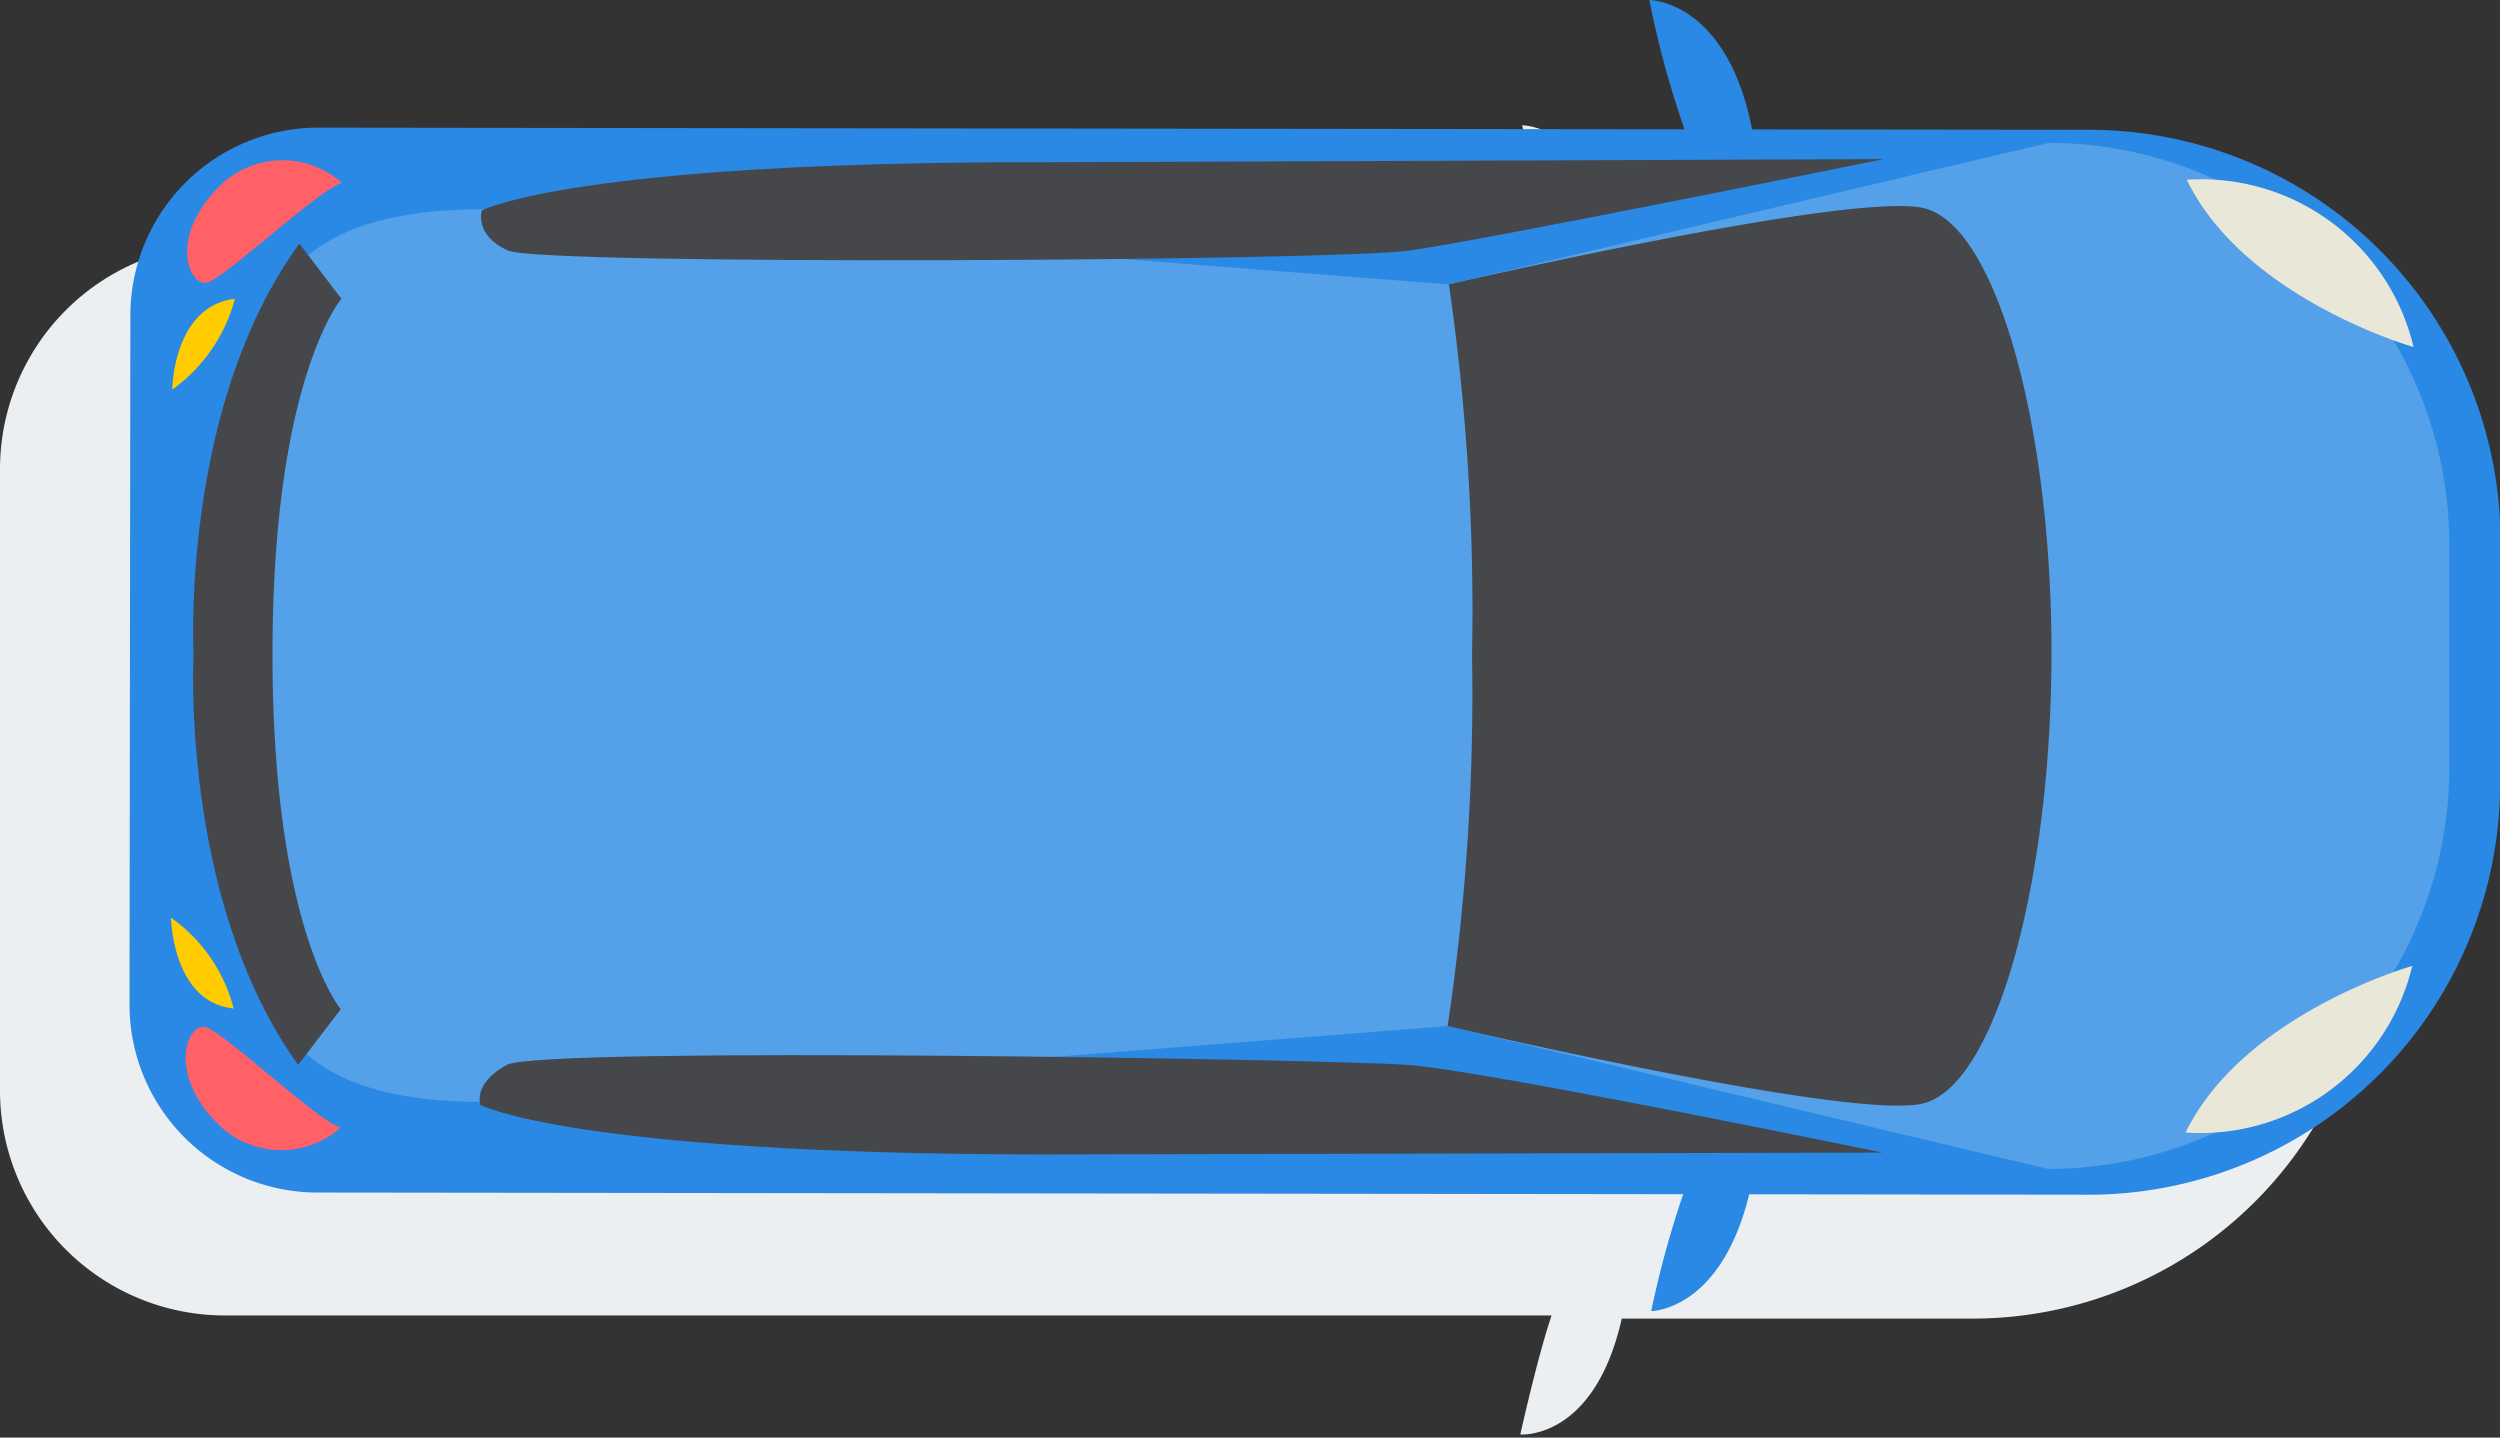 <svg xmlns="http://www.w3.org/2000/svg" viewBox="0 0 39.91 22.95"><rect x="0" y="0" width="39.91" height="22.95" fill="#333333" stroke="none"/><defs><style>.cls-1{fill:#ebeff1;}.cls-2{fill:#2a89e4;}.cls-3{fill:#54a0e9;}.cls-4{fill:#45474a;}.cls-5{fill:#ff6166;}.cls-6{fill:#fc0;}.cls-7{fill:#e9e8d8;}</style></defs><g id="Layer_2" data-name="Layer 2"><g id="Layer_1-2" data-name="Layer 1"><path class="cls-1" d="M25.89,21.05h5.58a6.38,6.38,0,0,0,6.4-6.38V10.35a6.41,6.41,0,0,0-6.39-6.41H25.91C25.47,2,24.3,2,24.3,2s.28,1.26.49,1.9l-21.18,0A3.59,3.59,0,0,0,0,7.49v9.93A3.59,3.59,0,0,0,3.59,21l21.18,0c-.22.64-.5,1.9-.5,1.9S25.45,23,25.89,21.05Z"/><path class="cls-2" d="M19-8.48h4a6.57,6.57,0,0,1,6.57,6.57V26.36a3,3,0,0,1-3,3h-11a3,3,0,0,1-3-3V-1.91A6.57,6.57,0,0,1,19-8.48Z" transform="translate(31.46 -10.5) rotate(90.07)"/><path class="cls-3" d="M3.74,12.53V8.34c0-3.37.58-5,4-5L23.13,4.54l9.58-2.26A6.41,6.41,0,0,1,39.1,8.69v3.58a6.4,6.4,0,0,1-6.41,6.39l-9.58-2.28L7.67,17.59C4.3,17.58,3.73,15.89,3.74,12.53Z"/><path class="cls-2" d="M28,2.23c.08.48-.84.32-1.05,0A15.36,15.36,0,0,1,26.33,0S27.63,0,28,2.23Z"/><path class="cls-4" d="M30.07,2.54S23.72,3.83,22.5,4s-13.85.24-14.39,0-.42-.64-.42-.64,1.47-.78,8.92-.77Z"/><path class="cls-5" d="M5.46,2.92C5.12,3,3.6,4.43,3.31,4.51s-.65-.75.25-1.59A1.43,1.43,0,0,1,5.46,2.92Z"/><path class="cls-6" d="M3.75,4.77a2.61,2.61,0,0,1-1,1.45S2.76,4.89,3.75,4.77Z"/><path class="cls-7" d="M34.91,2.87a3.48,3.48,0,0,1,3.62,2.67S35.83,4.77,34.91,2.87Z"/><path class="cls-2" d="M28,18.7c.08-.47-.84-.33-1,0a15.6,15.6,0,0,0-.64,2.23S27.61,20.93,28,18.7Z"/><path class="cls-4" d="M30.05,18.4S23.7,17.09,22.48,17,8.64,16.7,8.09,17s-.42.64-.42.64,1.47.78,8.92.79Z"/><path class="cls-4" d="M23.13,4.54s6.39-1.48,7.57-1.22,2.06,3.54,2.05,7.15-.89,6.89-2.07,7.15-7.57-1.24-7.57-1.24a35.86,35.86,0,0,0,.39-5.92A36.3,36.3,0,0,0,23.13,4.54ZM4.35,10.44c0-4.39,1.1-5.67,1.1-5.67l-.67-.88c-1.9,2.6-1.69,6.54-1.69,6.54S2.87,14.37,4.76,17l.68-.89S4.35,14.83,4.35,10.44Z"/><path class="cls-5" d="M5.44,18c-.34-.08-1.85-1.51-2.15-1.6s-.65.76.25,1.6A1.43,1.43,0,0,0,5.44,18Z"/><path class="cls-6" d="M3.73,16.1a2.55,2.55,0,0,0-1-1.45S2.75,16,3.73,16.1Z"/><path class="cls-7" d="M34.89,18.08a3.48,3.48,0,0,0,3.62-2.66S35.82,16.18,34.89,18.08Z"/></g></g></svg>